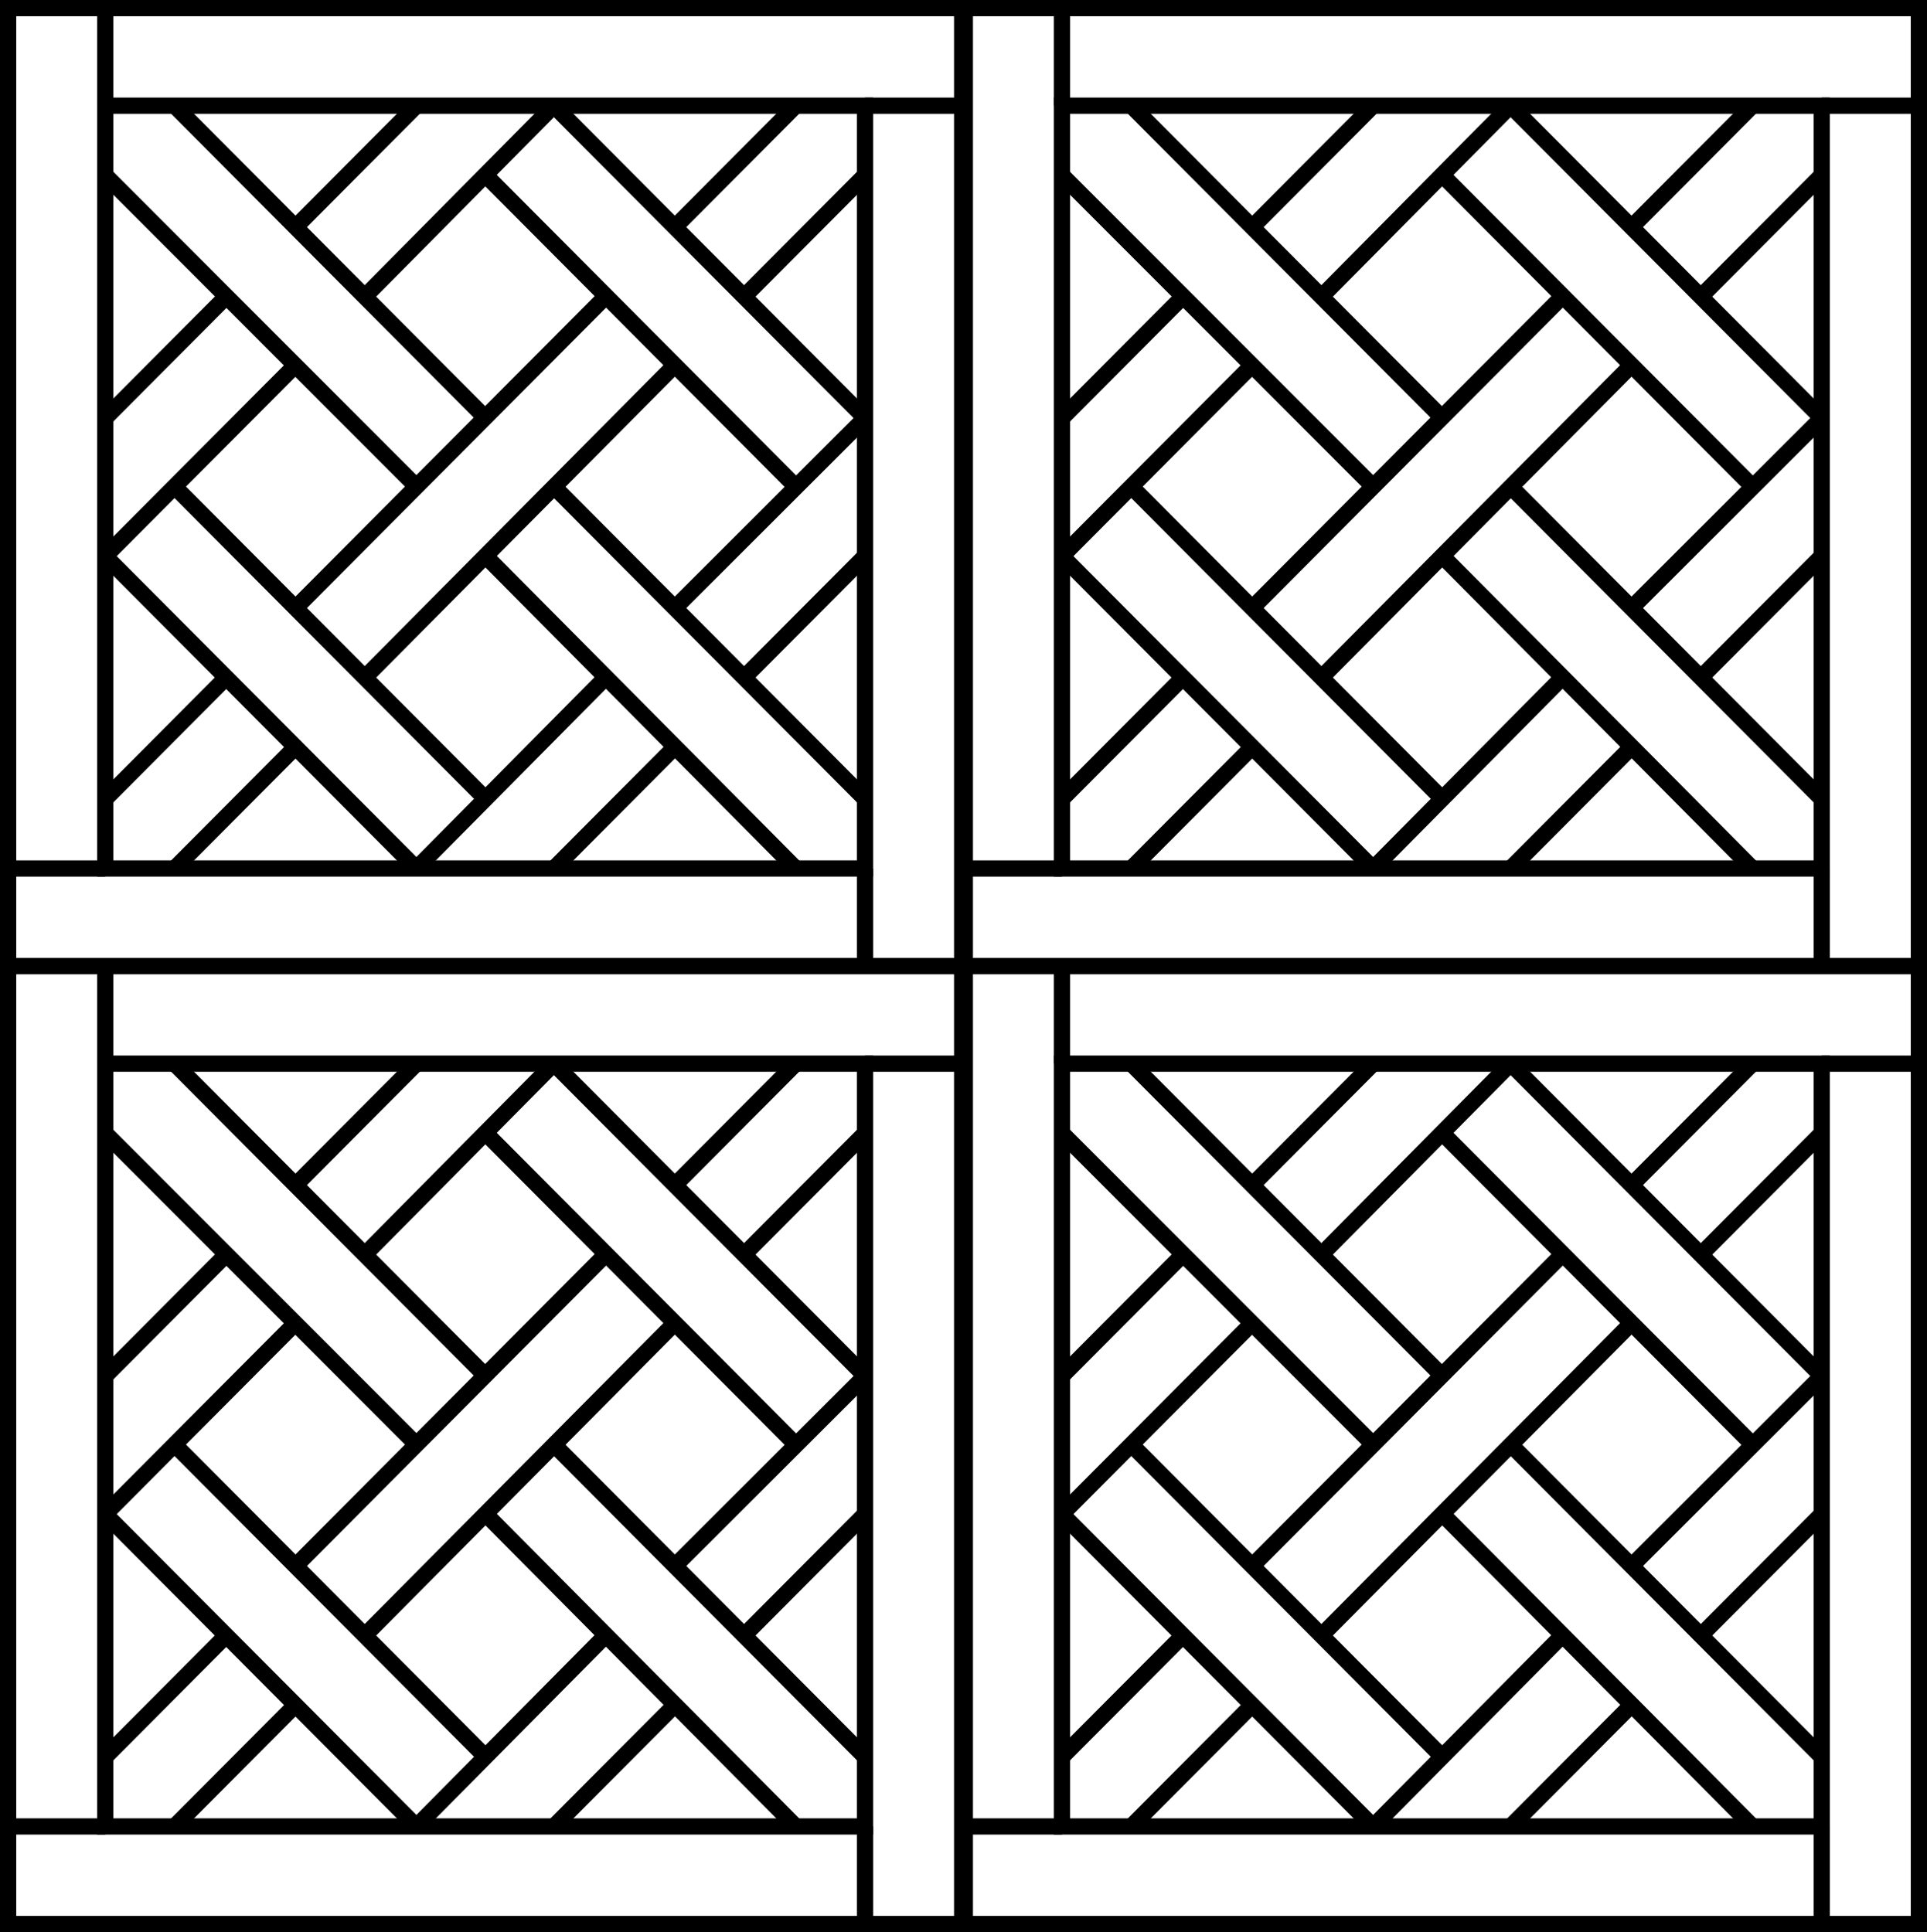<svg xmlns="http://www.w3.org/2000/svg" width="118.659" height="119" viewBox="0 0 118.659 119">
  <g id="Group_363" data-name="Group 363" transform="translate(-1059.746 -674.749)">
    <line id="Line_108" data-name="Line 108" x2="5.982" transform="translate(1113.011 740.259)" fill="none" stroke="#000000" stroke-miterlimit="10" stroke-width="1"/>
    <line id="Line_109" data-name="Line 109" y2="6.009" transform="translate(1113.011 787.24)" fill="none" stroke="#000000" stroke-miterlimit="10" stroke-width="1"/>
    <line id="Line_110" data-name="Line 110" x1="5.982" transform="translate(1060.246 787.24)" fill="none" stroke="#000000" stroke-miterlimit="10" stroke-width="1"/>
    <line id="Line_111" data-name="Line 111" y1="6.01" transform="translate(1066.228 734.249)" fill="none" stroke="#000000" stroke-miterlimit="10" stroke-width="1"/>
    <line id="Line_112" data-name="Line 112" x1="7.447" y2="7.477" transform="translate(1101.3 740.259)" fill="none" stroke="#000000" stroke-miterlimit="10" stroke-width="1"/>
    <line id="Line_113" data-name="Line 113" x1="19.095" y2="19.178" transform="translate(1077.941 752.019)" fill="none" stroke="#000000" stroke-miterlimit="10" stroke-width="1"/>
    <line id="Line_114" data-name="Line 114" x1="7.448" y2="7.479" transform="translate(1066.228 775.48)" fill="none" stroke="#000000" stroke-miterlimit="10" stroke-width="1"/>
    <line id="Line_115" data-name="Line 115" x1="7.448" y2="7.479" transform="translate(1105.563 744.54)" fill="none" stroke="#000000" stroke-miterlimit="10" stroke-width="1"/>
    <line id="Line_116" data-name="Line 116" x1="19.095" y2="19.24" transform="translate(1082.204 756.24)" fill="none" stroke="#000000" stroke-miterlimit="10" stroke-width="1"/>
    <line id="Line_117" data-name="Line 117" x1="7.447" y2="7.478" transform="translate(1070.494 779.762)" fill="none" stroke="#000000" stroke-miterlimit="10" stroke-width="1"/>
    <line id="Line_118" data-name="Line 118" x2="19.158" y2="19.239" transform="translate(1070.494 740.259)" fill="none" stroke="#000000" stroke-miterlimit="10" stroke-width="1"/>
    <line id="Line_119" data-name="Line 119" x2="19.159" y2="19.242" transform="translate(1093.853 763.717)" fill="none" stroke="#000000" stroke-miterlimit="10" stroke-width="1"/>
    <line id="Line_120" data-name="Line 120" x2="19.16" y2="19.177" transform="translate(1066.228 744.54)" fill="none" stroke="#000000" stroke-miterlimit="10" stroke-width="1"/>
    <line id="Line_121" data-name="Line 121" x2="19.095" y2="19.239" transform="translate(1089.652 768.001)" fill="none" stroke="#000000" stroke-miterlimit="10" stroke-width="1"/>
    <line id="Line_122" data-name="Line 122" x1="7.447" y2="7.477" transform="translate(1077.941 740.259)" fill="none" stroke="#000000" stroke-miterlimit="10" stroke-width="1"/>
    <line id="Line_123" data-name="Line 123" x1="7.448" y2="7.479" transform="translate(1066.228 752.019)" fill="none" stroke="#000000" stroke-miterlimit="10" stroke-width="1"/>
    <line id="Line_124" data-name="Line 124" x1="11.648" y2="11.76" transform="translate(1082.204 740.259)" fill="none" stroke="#000000" stroke-miterlimit="10" stroke-width="1"/>
    <line id="Line_125" data-name="Line 125" x1="11.713" y2="11.761" transform="translate(1066.228 756.24)" fill="none" stroke="#000000" stroke-miterlimit="10" stroke-width="1"/>
    <line id="Line_126" data-name="Line 126" x2="19.159" y2="19.239" transform="translate(1093.853 740.259)" fill="none" stroke="#000000" stroke-miterlimit="10" stroke-width="1"/>
    <line id="Line_127" data-name="Line 127" x2="19.095" y2="19.177" transform="translate(1089.652 744.54)" fill="none" stroke="#000000" stroke-miterlimit="10" stroke-width="1"/>
    <line id="Line_128" data-name="Line 128" x1="19.16" y1="19.239" transform="translate(1066.228 768.001)" fill="none" stroke="#000000" stroke-miterlimit="10" stroke-width="1"/>
    <line id="Line_129" data-name="Line 129" x1="19.158" y1="19.242" transform="translate(1070.494 763.717)" fill="none" stroke="#000000" stroke-miterlimit="10" stroke-width="1"/>
    <line id="Line_130" data-name="Line 130" y1="7.478" x2="7.447" transform="translate(1093.853 779.762)" fill="none" stroke="#000000" stroke-miterlimit="10" stroke-width="1"/>
    <line id="Line_131" data-name="Line 131" y1="7.479" x2="7.448" transform="translate(1105.563 768.001)" fill="none" stroke="#000000" stroke-miterlimit="10" stroke-width="1"/>
    <line id="Line_132" data-name="Line 132" y1="11.76" x2="11.648" transform="translate(1085.388 775.48)" fill="none" stroke="#000000" stroke-miterlimit="10" stroke-width="1"/>
    <line id="Line_133" data-name="Line 133" y1="11.699" x2="11.712" transform="translate(1101.3 759.498)" fill="none" stroke="#000000" stroke-miterlimit="10" stroke-width="1"/>
    <rect id="Rectangle_22" data-name="Rectangle 22" width="46.782" height="46.982" transform="translate(1066.228 740.258)" fill="none" stroke="#000000" stroke-miterlimit="10" stroke-width="1"/>
    <rect id="Rectangle_23" data-name="Rectangle 23" width="58.747" height="59" transform="translate(1060.246 734.249)" fill="none" stroke="#000000" stroke-miterlimit="10" stroke-width="1"/>
    <line id="Line_134" data-name="Line 134" x2="5.982" transform="translate(1171.923 740.259)" fill="none" stroke="#000000" stroke-miterlimit="10" stroke-width="1"/>
    <line id="Line_135" data-name="Line 135" y2="6.009" transform="translate(1171.923 787.24)" fill="none" stroke="#000000" stroke-miterlimit="10" stroke-width="1"/>
    <line id="Line_136" data-name="Line 136" x1="5.982" transform="translate(1119.158 787.24)" fill="none" stroke="#000000" stroke-miterlimit="10" stroke-width="1"/>
    <line id="Line_137" data-name="Line 137" y1="6.01" transform="translate(1125.14 734.249)" fill="none" stroke="#000000" stroke-miterlimit="10" stroke-width="1"/>
    <line id="Line_138" data-name="Line 138" x1="7.447" y2="7.477" transform="translate(1160.211 740.259)" fill="none" stroke="#000000" stroke-miterlimit="10" stroke-width="1"/>
    <line id="Line_139" data-name="Line 139" x1="19.095" y2="19.178" transform="translate(1136.853 752.019)" fill="none" stroke="#000000" stroke-miterlimit="10" stroke-width="1"/>
    <line id="Line_140" data-name="Line 140" x1="7.448" y2="7.479" transform="translate(1125.14 775.48)" fill="none" stroke="#000000" stroke-miterlimit="10" stroke-width="1"/>
    <line id="Line_141" data-name="Line 141" x1="7.448" y2="7.479" transform="translate(1164.476 744.54)" fill="none" stroke="#000000" stroke-miterlimit="10" stroke-width="1"/>
    <line id="Line_142" data-name="Line 142" x1="19.095" y2="19.24" transform="translate(1141.117 756.24)" fill="none" stroke="#000000" stroke-miterlimit="10" stroke-width="1"/>
    <line id="Line_143" data-name="Line 143" x1="7.447" y2="7.478" transform="translate(1129.406 779.762)" fill="none" stroke="#000000" stroke-miterlimit="10" stroke-width="1"/>
    <line id="Line_144" data-name="Line 144" x2="19.158" y2="19.239" transform="translate(1129.406 740.259)" fill="none" stroke="#000000" stroke-miterlimit="10" stroke-width="1"/>
    <line id="Line_145" data-name="Line 145" x2="19.159" y2="19.242" transform="translate(1152.765 763.717)" fill="none" stroke="#000000" stroke-miterlimit="10" stroke-width="1"/>
    <line id="Line_146" data-name="Line 146" x2="19.16" y2="19.177" transform="translate(1125.14 744.54)" fill="none" stroke="#000000" stroke-miterlimit="10" stroke-width="1"/>
    <line id="Line_147" data-name="Line 147" x2="19.095" y2="19.239" transform="translate(1148.564 768.001)" fill="none" stroke="#000000" stroke-miterlimit="10" stroke-width="1"/>
    <line id="Line_148" data-name="Line 148" x1="7.447" y2="7.477" transform="translate(1136.853 740.259)" fill="none" stroke="#000000" stroke-miterlimit="10" stroke-width="1"/>
    <line id="Line_149" data-name="Line 149" x1="7.448" y2="7.479" transform="translate(1125.14 752.019)" fill="none" stroke="#000000" stroke-miterlimit="10" stroke-width="1"/>
    <line id="Line_150" data-name="Line 150" x1="11.648" y2="11.76" transform="translate(1141.117 740.259)" fill="none" stroke="#000000" stroke-miterlimit="10" stroke-width="1"/>
    <line id="Line_151" data-name="Line 151" x1="11.713" y2="11.761" transform="translate(1125.14 756.24)" fill="none" stroke="#000000" stroke-miterlimit="10" stroke-width="1"/>
    <line id="Line_152" data-name="Line 152" x2="19.159" y2="19.239" transform="translate(1152.765 740.259)" fill="none" stroke="#000000" stroke-miterlimit="10" stroke-width="1"/>
    <line id="Line_153" data-name="Line 153" x2="19.095" y2="19.177" transform="translate(1148.564 744.54)" fill="none" stroke="#000000" stroke-miterlimit="10" stroke-width="1"/>
    <line id="Line_154" data-name="Line 154" x1="19.16" y1="19.239" transform="translate(1125.14 768.001)" fill="none" stroke="#000000" stroke-miterlimit="10" stroke-width="1"/>
    <line id="Line_155" data-name="Line 155" x1="19.158" y1="19.242" transform="translate(1129.406 763.717)" fill="none" stroke="#000000" stroke-miterlimit="10" stroke-width="1"/>
    <line id="Line_156" data-name="Line 156" y1="7.478" x2="7.447" transform="translate(1152.765 779.762)" fill="none" stroke="#000000" stroke-miterlimit="10" stroke-width="1"/>
    <line id="Line_157" data-name="Line 157" y1="7.479" x2="7.448" transform="translate(1164.476 768.001)" fill="none" stroke="#000000" stroke-miterlimit="10" stroke-width="1"/>
    <line id="Line_158" data-name="Line 158" y1="11.76" x2="11.648" transform="translate(1144.3 775.48)" fill="none" stroke="#000000" stroke-miterlimit="10" stroke-width="1"/>
    <line id="Line_159" data-name="Line 159" y1="11.699" x2="11.712" transform="translate(1160.211 759.498)" fill="none" stroke="#000000" stroke-miterlimit="10" stroke-width="1"/>
    <rect id="Rectangle_24" data-name="Rectangle 24" width="46.782" height="46.982" transform="translate(1125.14 740.258)" fill="none" stroke="#000000" stroke-miterlimit="10" stroke-width="1"/>
    <path id="Path_20" data-name="Path 20" d="M1106.948,781.021h58.747v-59h-58.747v59" transform="translate(12.21 12.228)" fill="none" stroke="#000000" stroke-miterlimit="10" stroke-width="1"/>
    <g id="Group_176" data-name="Group 176" transform="translate(1119.158 675.249)">
      <path id="Path_21" data-name="Path 21" d="M1153.789,676.886" transform="translate(-1094.702 -674.821)" fill="none" stroke="#000000" stroke-miterlimit="10" stroke-width="1"/>
      <line id="Line_160" data-name="Line 160" x2="5.982" transform="translate(52.765 6.01)" fill="none" stroke="#000000" stroke-miterlimit="10" stroke-width="1"/>
      <line id="Line_161" data-name="Line 161" y2="6.009" transform="translate(52.765 52.992)" fill="none" stroke="#000000" stroke-miterlimit="10" stroke-width="1"/>
      <line id="Line_162" data-name="Line 162" x1="5.982" transform="translate(0 52.992)" fill="none" stroke="#000000" stroke-miterlimit="10" stroke-width="1"/>
      <line id="Line_163" data-name="Line 163" y1="6.01" transform="translate(5.982)" fill="none" stroke="#000000" stroke-miterlimit="10" stroke-width="1"/>
      <line id="Line_164" data-name="Line 164" x1="7.447" y2="7.477" transform="translate(41.053 6.01)" fill="none" stroke="#000000" stroke-miterlimit="10" stroke-width="1"/>
      <line id="Line_165" data-name="Line 165" x1="19.095" y2="19.178" transform="translate(17.695 17.77)" fill="none" stroke="#000000" stroke-miterlimit="10" stroke-width="1"/>
      <line id="Line_166" data-name="Line 166" x1="7.448" y2="7.479" transform="translate(5.982 41.231)" fill="none" stroke="#000000" stroke-miterlimit="10" stroke-width="1"/>
      <line id="Line_167" data-name="Line 167" x1="7.448" y2="7.479" transform="translate(45.317 10.291)" fill="none" stroke="#000000" stroke-miterlimit="10" stroke-width="1"/>
      <line id="Line_168" data-name="Line 168" x1="19.095" y2="19.24" transform="translate(21.958 21.991)" fill="none" stroke="#000000" stroke-miterlimit="10" stroke-width="1"/>
      <line id="Line_169" data-name="Line 169" x1="7.447" y2="7.478" transform="translate(10.248 45.513)" fill="none" stroke="#000000" stroke-miterlimit="10" stroke-width="1"/>
      <line id="Line_170" data-name="Line 170" x2="19.158" y2="19.239" transform="translate(10.248 6.01)" fill="none" stroke="#000000" stroke-miterlimit="10" stroke-width="1"/>
      <line id="Line_171" data-name="Line 171" x2="19.159" y2="19.242" transform="translate(33.606 29.468)" fill="none" stroke="#000000" stroke-miterlimit="10" stroke-width="1"/>
      <line id="Line_172" data-name="Line 172" x2="19.16" y2="19.177" transform="translate(5.982 10.291)" fill="none" stroke="#000000" stroke-miterlimit="10" stroke-width="1"/>
      <line id="Line_173" data-name="Line 173" x2="19.095" y2="19.239" transform="translate(29.405 33.752)" fill="none" stroke="#000000" stroke-miterlimit="10" stroke-width="1"/>
      <line id="Line_174" data-name="Line 174" x1="7.447" y2="7.477" transform="translate(17.695 6.01)" fill="none" stroke="#000000" stroke-miterlimit="10" stroke-width="1"/>
      <line id="Line_175" data-name="Line 175" x1="7.448" y2="7.479" transform="translate(5.982 17.77)" fill="none" stroke="#000000" stroke-miterlimit="10" stroke-width="1"/>
      <line id="Line_176" data-name="Line 176" x1="11.648" y2="11.76" transform="translate(21.958 6.01)" fill="none" stroke="#000000" stroke-miterlimit="10" stroke-width="1"/>
      <line id="Line_177" data-name="Line 177" x1="11.713" y2="11.761" transform="translate(5.982 21.991)" fill="none" stroke="#000000" stroke-miterlimit="10" stroke-width="1"/>
      <line id="Line_178" data-name="Line 178" x2="19.159" y2="19.239" transform="translate(33.606 6.01)" fill="none" stroke="#000000" stroke-miterlimit="10" stroke-width="1"/>
      <line id="Line_179" data-name="Line 179" x2="19.095" y2="19.177" transform="translate(29.405 10.291)" fill="none" stroke="#000000" stroke-miterlimit="10" stroke-width="1"/>
      <line id="Line_180" data-name="Line 180" x1="19.16" y1="19.239" transform="translate(5.982 33.752)" fill="none" stroke="#000000" stroke-miterlimit="10" stroke-width="1"/>
      <line id="Line_181" data-name="Line 181" x1="19.158" y1="19.242" transform="translate(10.248 29.468)" fill="none" stroke="#000000" stroke-miterlimit="10" stroke-width="1"/>
      <line id="Line_182" data-name="Line 182" y1="7.478" x2="7.447" transform="translate(33.606 45.513)" fill="none" stroke="#000000" stroke-miterlimit="10" stroke-width="1"/>
      <line id="Line_183" data-name="Line 183" y1="7.479" x2="7.448" transform="translate(45.317 33.752)" fill="none" stroke="#000000" stroke-miterlimit="10" stroke-width="1"/>
      <line id="Line_184" data-name="Line 184" y1="11.76" x2="11.648" transform="translate(25.142 41.231)" fill="none" stroke="#000000" stroke-miterlimit="10" stroke-width="1"/>
      <line id="Line_185" data-name="Line 185" y1="11.699" x2="11.712" transform="translate(41.053 25.249)" fill="none" stroke="#000000" stroke-miterlimit="10" stroke-width="1"/>
      <rect id="Rectangle_25" data-name="Rectangle 25" width="46.782" height="46.982" transform="translate(5.982 6.009)" fill="none" stroke="#000000" stroke-miterlimit="10" stroke-width="1"/>
      <rect id="Rectangle_26" data-name="Rectangle 26" width="58.747" height="59" fill="none" stroke="#000000" stroke-miterlimit="10" stroke-width="1"/>
    </g>
    <g id="Group_177" data-name="Group 177" transform="translate(1060.246 675.249)">
      <path id="Path_22" data-name="Path 22" d="M1107.087,676.886" transform="translate(-1048 -674.821)" fill="none" stroke="#000000" stroke-miterlimit="10" stroke-width="1"/>
      <line id="Line_186" data-name="Line 186" x2="5.982" transform="translate(52.765 6.01)" fill="none" stroke="#000000" stroke-miterlimit="10" stroke-width="1"/>
      <line id="Line_187" data-name="Line 187" y2="6.009" transform="translate(52.765 52.992)" fill="none" stroke="#000000" stroke-miterlimit="10" stroke-width="1"/>
      <line id="Line_188" data-name="Line 188" x1="5.982" transform="translate(0 52.992)" fill="none" stroke="#000000" stroke-miterlimit="10" stroke-width="1"/>
      <line id="Line_189" data-name="Line 189" y1="6.01" transform="translate(5.982)" fill="none" stroke="#000000" stroke-miterlimit="10" stroke-width="1"/>
      <line id="Line_190" data-name="Line 190" x1="7.447" y2="7.477" transform="translate(41.053 6.01)" fill="none" stroke="#000000" stroke-miterlimit="10" stroke-width="1"/>
      <line id="Line_191" data-name="Line 191" x1="19.095" y2="19.178" transform="translate(17.695 17.77)" fill="none" stroke="#000000" stroke-miterlimit="10" stroke-width="1"/>
      <line id="Line_192" data-name="Line 192" x1="7.448" y2="7.479" transform="translate(5.982 41.231)" fill="none" stroke="#000000" stroke-miterlimit="10" stroke-width="1"/>
      <line id="Line_193" data-name="Line 193" x1="7.448" y2="7.479" transform="translate(45.317 10.291)" fill="none" stroke="#000000" stroke-miterlimit="10" stroke-width="1"/>
      <line id="Line_194" data-name="Line 194" x1="19.095" y2="19.24" transform="translate(21.958 21.991)" fill="none" stroke="#000000" stroke-miterlimit="10" stroke-width="1"/>
      <line id="Line_195" data-name="Line 195" x1="7.447" y2="7.478" transform="translate(10.248 45.513)" fill="none" stroke="#000000" stroke-miterlimit="10" stroke-width="1"/>
      <line id="Line_196" data-name="Line 196" x2="19.158" y2="19.239" transform="translate(10.248 6.01)" fill="none" stroke="#000000" stroke-miterlimit="10" stroke-width="1"/>
      <line id="Line_197" data-name="Line 197" x2="19.159" y2="19.242" transform="translate(33.606 29.468)" fill="none" stroke="#000000" stroke-miterlimit="10" stroke-width="1"/>
      <line id="Line_198" data-name="Line 198" x2="19.16" y2="19.177" transform="translate(5.982 10.291)" fill="none" stroke="#000000" stroke-miterlimit="10" stroke-width="1"/>
      <line id="Line_199" data-name="Line 199" x2="19.095" y2="19.239" transform="translate(29.405 33.752)" fill="none" stroke="#000000" stroke-miterlimit="10" stroke-width="1"/>
      <line id="Line_200" data-name="Line 200" x1="7.447" y2="7.477" transform="translate(17.695 6.01)" fill="none" stroke="#000000" stroke-miterlimit="10" stroke-width="1"/>
      <line id="Line_201" data-name="Line 201" x1="7.448" y2="7.479" transform="translate(5.982 17.77)" fill="none" stroke="#000000" stroke-miterlimit="10" stroke-width="1"/>
      <line id="Line_202" data-name="Line 202" x1="11.648" y2="11.76" transform="translate(21.958 6.01)" fill="none" stroke="#000000" stroke-miterlimit="10" stroke-width="1"/>
      <line id="Line_203" data-name="Line 203" x1="11.713" y2="11.761" transform="translate(5.982 21.991)" fill="none" stroke="#000000" stroke-miterlimit="10" stroke-width="1"/>
      <line id="Line_204" data-name="Line 204" x2="19.159" y2="19.239" transform="translate(33.606 6.01)" fill="none" stroke="#000000" stroke-miterlimit="10" stroke-width="1"/>
      <line id="Line_205" data-name="Line 205" x2="19.095" y2="19.177" transform="translate(29.405 10.291)" fill="none" stroke="#000000" stroke-miterlimit="10" stroke-width="1"/>
      <line id="Line_206" data-name="Line 206" x1="19.16" y1="19.239" transform="translate(5.982 33.752)" fill="none" stroke="#000000" stroke-miterlimit="10" stroke-width="1"/>
      <line id="Line_207" data-name="Line 207" x1="19.158" y1="19.242" transform="translate(10.248 29.468)" fill="none" stroke="#000000" stroke-miterlimit="10" stroke-width="1"/>
      <line id="Line_208" data-name="Line 208" y1="7.478" x2="7.447" transform="translate(33.606 45.513)" fill="none" stroke="#000000" stroke-miterlimit="10" stroke-width="1"/>
      <line id="Line_209" data-name="Line 209" y1="7.479" x2="7.448" transform="translate(45.317 33.752)" fill="none" stroke="#000000" stroke-miterlimit="10" stroke-width="1"/>
      <line id="Line_210" data-name="Line 210" y1="11.76" x2="11.648" transform="translate(25.142 41.231)" fill="none" stroke="#000000" stroke-miterlimit="10" stroke-width="1"/>
      <line id="Line_211" data-name="Line 211" y1="11.699" x2="11.712" transform="translate(41.053 25.249)" fill="none" stroke="#000000" stroke-miterlimit="10" stroke-width="1"/>
      <rect id="Rectangle_27" data-name="Rectangle 27" width="46.782" height="46.982" transform="translate(5.982 6.009)" fill="none" stroke="#000000" stroke-miterlimit="10" stroke-width="1"/>
      <rect id="Rectangle_28" data-name="Rectangle 28" width="58.747" height="59" fill="none" stroke="#000000" stroke-miterlimit="10" stroke-width="1"/>
    </g>
  </g>
</svg>
